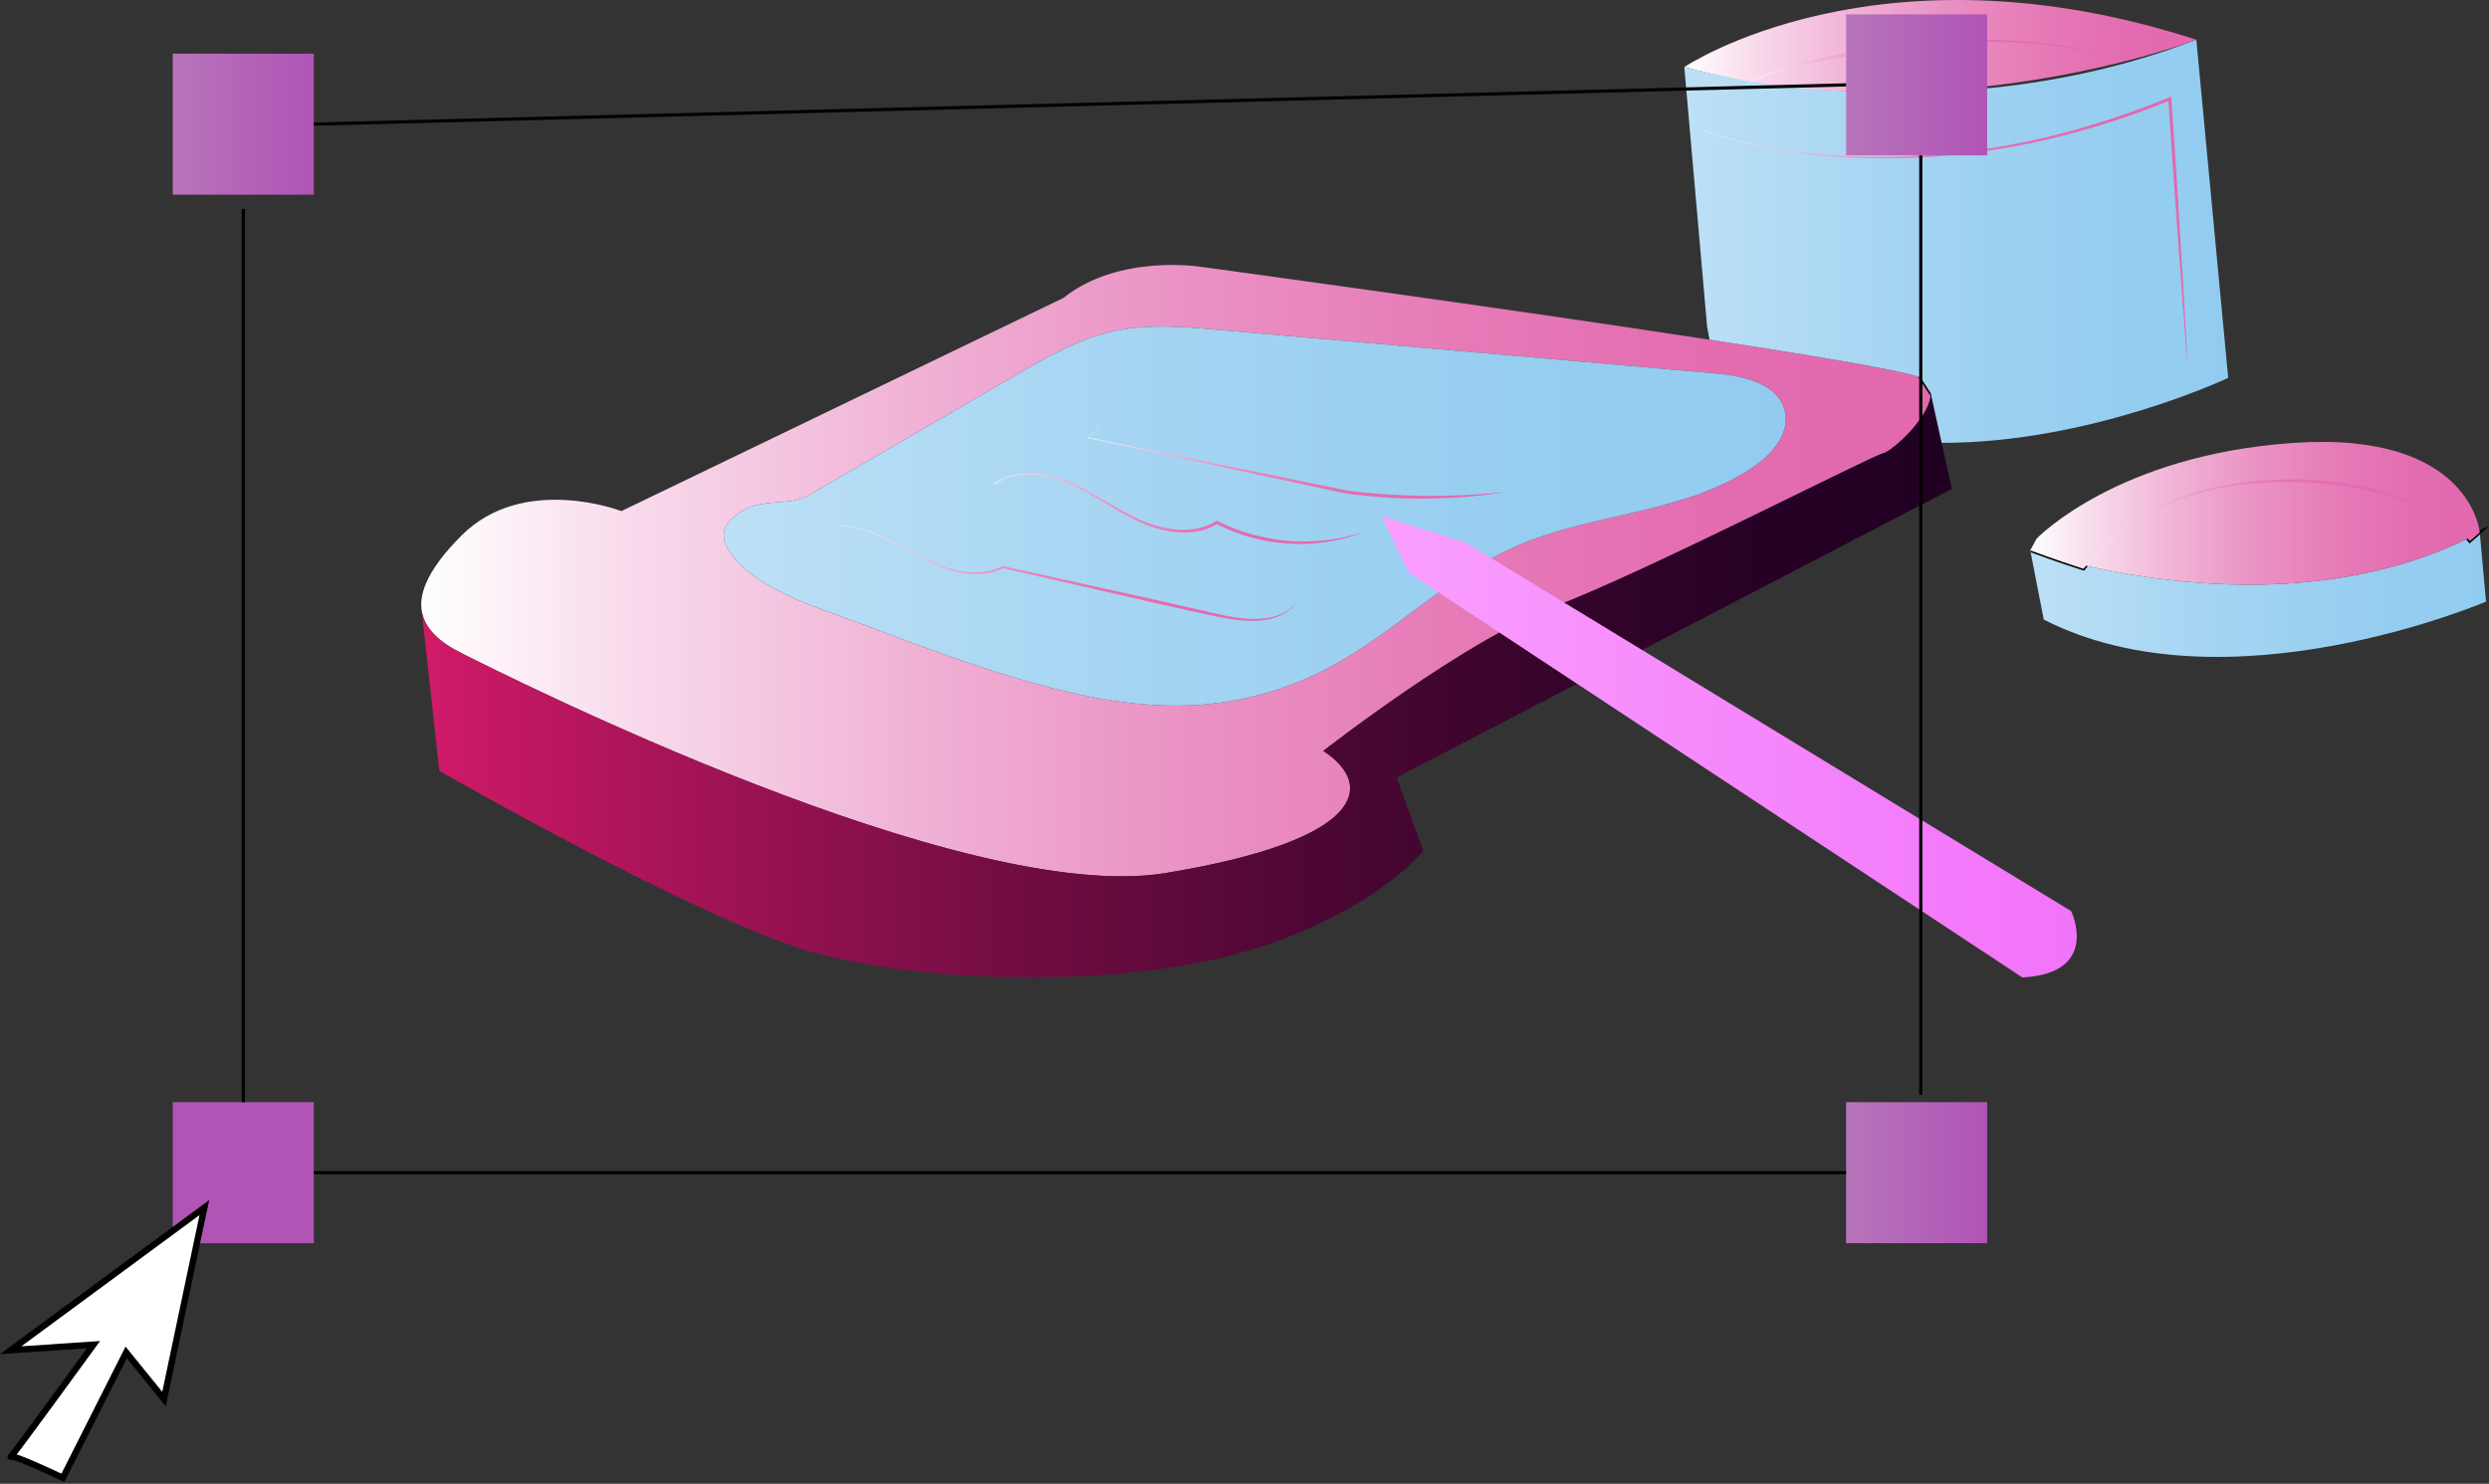 <svg width="597" height="356" viewBox="0 0 597 356" fill="none" xmlns="http://www.w3.org/2000/svg">
<rect x="0" y="0" width="597" height="356" fill="#333333" stroke="none"/>
<g clip-path="url(#clip0_1746_21)">
<path d="M460.712 90.663C457.968 89.196 436.737 85.596 410.034 81.5C359.036 73.666 288.099 64.021 288.099 64.021C288.099 64.021 268.389 60.827 255.068 71.48L149.051 122.624C149.051 122.624 125.612 113.567 110.694 128.486C106.292 132.888 103.563 136.686 102.172 139.987C101.118 142.487 100.835 144.711 101.179 146.69C101.92 150.977 105.566 154.149 110.694 156.717C121.347 162.051 231.093 217.452 279.577 209.465C328.061 201.471 329.658 188.15 317.4 180.164C317.4 180.164 351.501 153.522 372.808 145.536C394.115 137.542 448.996 109.303 451.655 108.776C452.397 108.63 454.032 107.499 455.843 105.849C459.183 102.814 463.119 98.023 463.104 94.385L460.712 90.663ZM420.405 112.131C403.798 123.35 381.971 122.983 363.629 131.061C347.03 138.367 334.122 152.208 318.019 160.561C308.764 165.361 298.53 168.272 288.137 169.067C274.281 170.114 260.395 167.439 247.028 163.649C233.378 159.782 220.088 154.76 206.813 149.739C197.161 146.094 182.265 141.906 175.701 133.308C172.078 128.562 173.331 125.482 178.192 122.486C182.854 119.62 189.747 121.279 193.676 119.001C210.283 109.372 226.89 99.742 243.497 90.105C251.109 85.695 258.881 81.217 267.487 79.398C275.527 77.694 283.849 78.404 292.027 79.123C331.867 82.615 371.7 86.108 411.532 89.601C418.296 90.189 426.664 92.107 428.139 98.741C428.239 99.192 428.3 99.635 428.323 100.078C428.598 104.909 424.57 109.318 420.405 112.131Z" fill="url(#paint0_linear_1746_21)"/>
<path d="M463.104 94.384L460.712 90.662C462.409 91.564 463.096 92.878 463.104 94.384Z" stroke="black" stroke-width="0.764" stroke-miterlimit="10"/>
<path d="M334.985 186.552L341.374 204.137C341.374 204.137 329.658 219.048 299.287 228.112C268.923 237.168 220.975 236.098 193.806 228.112C166.637 220.118 105.367 184.955 105.367 184.955L101.179 146.697C101.92 150.976 105.565 154.148 110.694 156.716C121.347 162.05 231.093 217.451 279.577 209.464C328.061 201.47 329.658 188.149 317.4 180.163C317.4 180.163 351.501 153.521 372.808 145.535C394.115 137.541 448.996 109.302 451.655 108.775C452.397 108.629 454.032 107.498 455.843 105.848C459.183 102.813 463.119 98.022 463.104 94.384L465.725 106.253L468.171 117.296L334.985 186.552Z" fill="url(#paint1_linear_1746_21)"/>
<path d="M420.405 112.13C403.798 123.349 381.971 122.982 363.629 131.06C347.03 138.366 334.122 152.207 318.019 160.56C308.764 165.36 298.531 168.271 288.137 169.066C274.281 170.113 260.395 167.438 247.028 163.648C233.378 159.781 220.088 154.759 206.813 149.738C197.161 146.093 182.265 141.905 175.701 133.307C172.078 128.561 173.331 125.481 178.192 122.485C182.854 119.619 189.747 121.278 193.676 119C210.283 109.371 226.89 99.741 243.497 90.104C251.109 85.694 258.881 81.216 267.487 79.397C275.527 77.693 283.849 78.403 292.027 79.122C331.867 82.614 371.7 86.107 411.532 89.6C418.296 90.188 426.664 92.106 428.139 98.74C428.239 99.191 428.3 99.634 428.323 100.078C428.598 104.908 424.57 109.317 420.405 112.13Z" fill="url(#paint2_linear_1746_21)"/>
<path d="M201.823 126.139C205.277 126.246 208.617 127.361 211.727 128.79C214.853 130.227 217.818 131.977 220.86 133.552C223.902 135.111 227.112 136.402 230.459 137.014C233.784 137.625 237.353 137.434 240.356 135.837L240.433 135.799L240.524 135.822L275.924 143.647L293.594 147.66C296.536 148.225 299.532 148.691 302.528 148.447C304.018 148.325 305.501 148.049 306.892 147.499C308.283 146.957 309.566 146.124 310.621 145.046L310.675 145.1C309.658 146.223 308.382 147.125 306.983 147.729C305.585 148.348 304.079 148.691 302.558 148.844C299.517 149.158 296.46 148.798 293.479 148.256C287.541 147.048 281.664 145.711 275.764 144.381L240.425 136.288L240.593 136.265C237.46 137.9 233.776 138.061 230.406 137.404C226.997 136.762 223.78 135.409 220.738 133.812C217.696 132.199 214.761 130.418 211.659 128.959C208.571 127.499 205.27 126.352 201.83 126.207V126.131L201.823 126.139Z" fill="url(#paint3_linear_1746_21)"/>
<path d="M240.692 115.738L238.361 116.089L238.117 116.127L238.323 115.99C239.332 115.34 240.417 114.813 241.556 114.423C242.702 114.049 243.887 113.827 245.079 113.705C247.479 113.491 249.894 113.75 252.225 114.301C256.932 115.409 261.128 117.893 265.24 120.292C269.352 122.692 273.486 125.176 278.095 126.345C280.38 126.934 282.749 127.224 285.087 127.064C286.257 126.972 287.411 126.773 288.526 126.445C289.635 126.093 290.705 125.612 291.698 125.016L291.882 124.909L292.073 125.008C294.694 126.361 297.461 127.431 300.311 128.218C303.162 128.99 306.074 129.532 309.024 129.769C314.916 130.228 320.915 129.609 326.586 127.797L326.609 127.866C323.812 128.906 320.908 129.662 317.942 130.075C314.977 130.503 311.966 130.625 308.978 130.426C305.982 130.235 303.001 129.769 300.112 128.951C297.216 128.149 294.404 127.056 291.736 125.68L292.111 125.665C291.049 126.292 289.917 126.781 288.748 127.132C287.571 127.469 286.356 127.652 285.149 127.736C282.718 127.874 280.288 127.538 277.957 126.918C273.257 125.673 269.107 123.12 265.026 120.69C260.937 118.252 256.81 115.753 252.171 114.591C249.871 114.01 247.479 113.728 245.11 113.911C243.925 114.018 242.756 114.224 241.617 114.576C240.486 114.95 239.408 115.455 238.399 116.081L238.361 115.982L240.7 115.661V115.738H240.692Z" fill="url(#paint4_linear_1746_21)"/>
<path d="M263.551 102.837L261.082 105.092L261.059 104.992L323.009 117.671H322.979C326.089 118.076 329.207 118.382 332.333 118.588C335.459 118.787 338.592 118.94 341.726 118.97C344.859 118.993 348 118.947 351.134 118.802C354.267 118.642 357.401 118.428 360.526 118.099V118.176C357.423 118.634 354.298 119.009 351.164 119.238C348.023 119.475 344.882 119.612 341.733 119.628C338.585 119.635 335.436 119.582 332.287 119.36C329.146 119.154 326.005 118.84 322.887 118.428H322.872H322.857L261.037 105.122L260.922 105.099L261.006 105.023L263.505 102.799L263.559 102.852L263.551 102.837Z" fill="url(#paint5_linear_1746_21)"/>
<path d="M75.271 12.877H41.438V46.71H75.271V12.877Z" fill="url(#paint6_linear_1746_21)"/>
<path d="M75.271 264.438H41.438V298.271H75.271V264.438Z" fill="url(#paint7_linear_1746_21)"/>
<path d="M476.631 264.438H442.798V298.271H476.631V264.438Z" fill="url(#paint8_linear_1746_21)"/>
<path d="M337.943 137.457L331.393 123.823L351.592 130.212L496.784 218.598C496.784 218.598 503.953 233.516 485.083 234.517L337.943 137.457Z" fill="url(#paint9_linear_1746_21)"/>
<path d="M534.446 90.662C534.446 90.662 501.469 106.291 465.725 106.253L463.104 94.384L460.712 90.662C457.968 89.195 436.737 85.595 410.034 81.499L409.454 78.342L403.989 16.087C404.073 16.11 404.15 16.133 404.234 16.155C404.402 16.201 404.639 16.262 404.96 16.347C405.48 16.484 405.999 16.614 406.519 16.744C409.194 17.394 413.894 18.441 420.184 19.442C427.322 20.581 436.523 21.666 447.139 22.055C447.192 22.063 447.238 22.063 447.284 22.063C469.386 22.873 497.602 20.688 526.208 9.759C526.315 9.728 526.422 9.682 526.529 9.644C526.712 9.575 526.804 9.537 526.804 9.537L534.446 90.662Z" fill="url(#paint10_linear_1746_21)"/>
<path d="M408.567 31.25C413.046 32.885 417.692 34.016 422.362 34.948C427.039 35.865 431.762 36.546 436.508 36.989C446 37.868 455.568 37.845 465.06 37.058C469.806 36.622 474.545 36.095 479.23 35.262C480.407 35.086 481.576 34.864 482.745 34.635L486.253 33.955L489.738 33.168L491.48 32.778L493.208 32.335C502.447 30.011 511.496 26.97 520.3 23.347L520.789 23.148L520.828 23.676L521.875 39.32L522.838 54.972L523.785 70.624C524.114 75.843 524.374 81.063 524.664 86.283H524.588C524.183 81.078 523.747 75.866 523.38 70.654L522.241 55.01L521.118 39.366L520.079 23.722L520.598 24.05C511.748 27.673 502.638 30.63 493.361 32.916L491.626 33.351L489.876 33.733L486.375 34.498L482.852 35.162C481.683 35.392 480.506 35.606 479.321 35.774C474.614 36.584 469.86 37.088 465.099 37.501C455.576 38.242 445.985 38.204 436.485 37.257C431.732 36.783 427.008 36.072 422.331 35.117C417.662 34.146 413.015 32.984 408.537 31.311L408.567 31.242V31.25Z" fill="url(#paint11_linear_1746_21)"/>
<path d="M403.989 16.087C403.989 16.087 450.456 -15.239 526.804 9.537C526.804 9.537 465.809 32.755 403.989 16.087Z" fill="url(#paint12_linear_1746_21)"/>
<path d="M510.105 14.619C502.723 12.204 494.988 11.073 487.269 10.431C479.535 9.85 471.763 9.912 464.036 10.576C462.103 10.691 460.184 10.982 458.259 11.188C456.333 11.387 454.414 11.7 452.496 11.967C448.652 12.502 444.831 13.129 441.017 13.825C437.204 14.52 433.405 15.292 429.653 16.255C427.78 16.752 425.908 17.264 424.089 17.913C423.63 18.058 423.18 18.234 422.729 18.41C422.27 18.578 421.827 18.762 421.384 18.96C420.505 19.358 419.611 19.77 418.885 20.389L418.831 20.336C419.557 19.663 420.436 19.212 421.3 18.769C421.735 18.548 422.178 18.341 422.622 18.15C423.065 17.951 423.516 17.76 423.974 17.592C425.786 16.874 427.65 16.308 429.515 15.75C433.26 14.673 437.066 13.855 440.88 13.083C448.53 11.692 456.233 10.569 463.99 9.973C471.748 9.384 479.551 9.4 487.3 10.057C495.034 10.798 502.768 12.036 510.128 14.551L510.098 14.619H510.105Z" fill="url(#paint13_linear_1746_21)"/>
<path d="M596.289 144.336C596.289 144.336 533.98 171.077 490.204 148.646L486.971 132.047C486.971 132.047 487.025 132.07 487.124 132.1C488.026 132.444 492.848 134.255 499.749 136.479C499.933 136.25 500.132 135.998 500.353 135.73C520.17 140.255 558.558 145.49 591.895 129.211C592.078 129.418 592.239 129.624 592.392 129.83C593.951 128.546 594.784 127.736 594.784 127.736L596.289 144.336Z" fill="url(#paint14_linear_1746_21)"/>
<path d="M487.124 132.1C488.026 132.405 492.856 134.018 500.353 135.73C500.132 135.997 499.933 136.249 499.749 136.479C492.848 134.255 488.026 132.444 487.124 132.1Z" stroke="black" stroke-width="0.764" stroke-miterlimit="10"/>
<path d="M594.784 127.736C594.784 127.736 593.951 128.546 592.392 129.83C592.239 129.624 592.078 129.418 591.895 129.211C592.866 128.737 593.829 128.248 594.784 127.736Z" stroke="black" stroke-width="0.764" stroke-miterlimit="10"/>
<path d="M594.784 127.736C594.784 127.736 593.951 128.546 592.392 129.83C592.239 129.624 592.078 129.417 591.895 129.211C558.558 145.489 520.17 140.254 500.353 135.73C500.132 135.997 499.933 136.25 499.749 136.479C492.848 134.255 488.026 132.444 487.124 132.1C487.025 132.069 486.971 132.046 486.971 132.046L488.484 129.241C488.484 129.241 507.675 109.149 550.152 106.26C592.628 103.372 594.784 127.736 594.784 127.736Z" fill="url(#paint15_linear_1746_21)"/>
<path d="M500.323 135.707C501.637 134.072 503.051 132.505 504.564 131.045C505.298 130.296 506.108 129.616 506.88 128.905C507.698 128.248 508.485 127.545 509.341 126.926C512.696 124.381 516.357 122.241 520.216 120.545C524.076 118.848 528.119 117.579 532.238 116.677C536.372 115.844 540.568 115.325 544.779 115.118C553.194 114.675 561.7 115.355 569.892 117.434C573.973 118.519 577.978 119.918 581.761 121.79C583.664 122.707 585.475 123.8 587.226 124.977C588.922 126.231 590.573 127.568 591.926 129.188L591.865 129.234C588.983 126.169 585.3 124.022 581.524 122.264C577.726 120.514 573.752 119.169 569.694 118.168C565.651 117.105 561.501 116.471 557.336 116.074C553.178 115.623 548.975 115.585 544.794 115.715C540.606 115.875 536.441 116.356 532.33 117.144C528.233 118 524.213 119.23 520.361 120.873C516.51 122.516 512.849 124.595 509.471 127.087C508.615 127.69 507.82 128.378 506.995 129.028C506.215 129.731 505.405 130.396 504.656 131.137C503.128 132.574 501.699 134.118 500.369 135.738L500.308 135.692L500.323 135.707Z" fill="url(#paint16_linear_1746_21)"/>
<path d="M49.011 289.733L2.56 323.949L22.423 322.619C22.423 322.619 2.293 350.315 2.56 349.521C2.828 348.726 15.079 354.58 15.079 354.58L30.264 324.476L39.336 335.665L49.011 289.733Z" fill="white" stroke="black" stroke-width="1.528" stroke-miterlimit="10"/>
<path d="M476.631 3.446H442.798V37.279H476.631V3.446Z" fill="url(#paint17_linear_1746_21)"/>
<path d="M75.263 281.357H442.798" stroke="black" stroke-width="0.764" stroke-miterlimit="10"/>
<path d="M58.35 50.127V264.437" stroke="black" stroke-width="0.764" stroke-miterlimit="10"/>
<path d="M75.263 29.783L442.798 20.359" stroke="black" stroke-width="0.764" stroke-miterlimit="10"/>
<path d="M460.712 37.273V262.68" stroke="black" stroke-width="0.764" stroke-miterlimit="10"/>
</g>
<defs>
<linearGradient id="paint0_linear_1746_21" x1="101.041" y1="136.915" x2="463.104" y2="136.915" gradientUnits="userSpaceOnUse">
<stop stop-color="white"/>
<stop offset="0.14" stop-color="#F8DAEB"/>
<stop offset="0.33" stop-color="#F0B1D5"/>
<stop offset="0.51" stop-color="#EA91C4"/>
<stop offset="0.69" stop-color="#E67AB7"/>
<stop offset="0.86" stop-color="#E36CB0"/>
<stop offset="1" stop-color="#E368AE"/>
</linearGradient>
<linearGradient id="paint1_linear_1746_21" x1="101.179" y1="164.45" x2="468.171" y2="164.45" gradientUnits="userSpaceOnUse">
<stop stop-color="#D11A69"/>
<stop offset="0.13" stop-color="#AF155B"/>
<stop offset="0.34" stop-color="#7C0E47"/>
<stop offset="0.54" stop-color="#540837"/>
<stop offset="0.73" stop-color="#37042C"/>
<stop offset="0.88" stop-color="#260125"/>
<stop offset="1" stop-color="#200123"/>
</linearGradient>
<linearGradient id="paint2_linear_1746_21" x1="173.614" y1="123.823" x2="428.338" y2="123.823" gradientUnits="userSpaceOnUse">
<stop stop-color="#BDE0F6"/>
<stop offset="0.33" stop-color="#A8D6F3"/>
<stop offset="0.72" stop-color="#97CEF0"/>
<stop offset="1" stop-color="#91CCF0"/>
</linearGradient>
<linearGradient id="paint3_linear_1746_21" x1="201.823" y1="137.549" x2="310.927" y2="137.549" gradientUnits="userSpaceOnUse">
<stop stop-color="white"/>
<stop offset="0.02" stop-color="#FCF3F8"/>
<stop offset="0.11" stop-color="#F6CEE5"/>
<stop offset="0.21" stop-color="#F0AED3"/>
<stop offset="0.32" stop-color="#EB94C6"/>
<stop offset="0.43" stop-color="#E780BB"/>
<stop offset="0.56" stop-color="#E472B3"/>
<stop offset="0.72" stop-color="#E36AAF"/>
<stop offset="1" stop-color="#E368AE"/>
</linearGradient>
<linearGradient id="paint4_linear_1746_21" x1="236.71" y1="122.073" x2="326.724" y2="122.073" gradientUnits="userSpaceOnUse">
<stop stop-color="white"/>
<stop offset="0.02" stop-color="#FCF3F8"/>
<stop offset="0.11" stop-color="#F6CEE5"/>
<stop offset="0.21" stop-color="#F0AED3"/>
<stop offset="0.32" stop-color="#EB94C6"/>
<stop offset="0.43" stop-color="#E780BB"/>
<stop offset="0.56" stop-color="#E472B3"/>
<stop offset="0.72" stop-color="#E36AAF"/>
<stop offset="1" stop-color="#E368AE"/>
</linearGradient>
<linearGradient id="paint5_linear_1746_21" x1="260.226" y1="111.198" x2="360.572" y2="111.198" gradientUnits="userSpaceOnUse">
<stop stop-color="white"/>
<stop offset="0.02" stop-color="#FCF3F8"/>
<stop offset="0.11" stop-color="#F6CEE5"/>
<stop offset="0.21" stop-color="#F0AED3"/>
<stop offset="0.32" stop-color="#EB94C6"/>
<stop offset="0.43" stop-color="#E780BB"/>
<stop offset="0.56" stop-color="#E472B3"/>
<stop offset="0.72" stop-color="#E36AAF"/>
<stop offset="1" stop-color="#E368AE"/>
</linearGradient>
<linearGradient id="paint6_linear_1746_21" x1="41.438" y1="29.797" x2="75.263" y2="29.797" gradientUnits="userSpaceOnUse">
<stop stop-color="#B775BB"/>
<stop offset="0.19" stop-color="#B56EB9"/>
<stop offset="1" stop-color="#B054B6"/>
</linearGradient>
<linearGradient id="paint7_linear_1746_21" x1="-2.78269e-05" y1="281.358" x2="0.764" y2="281.358" gradientUnits="userSpaceOnUse">
<stop stop-color="#B775BB"/>
<stop offset="0.19" stop-color="#B56EB9"/>
<stop offset="1" stop-color="#B054B6"/>
</linearGradient>
<linearGradient id="paint8_linear_1746_21" x1="442.798" y1="281.358" x2="476.631" y2="281.358" gradientUnits="userSpaceOnUse">
<stop stop-color="#B775BB"/>
<stop offset="0.19" stop-color="#B56EB9"/>
<stop offset="1" stop-color="#B054B6"/>
</linearGradient>
<linearGradient id="paint9_linear_1746_21" x1="331.393" y1="179.17" x2="498.121" y2="179.17" gradientUnits="userSpaceOnUse">
<stop stop-color="#FAA0FF"/>
<stop offset="0.39" stop-color="#F68DFC"/>
<stop offset="1" stop-color="#F273FA"/>
</linearGradient>
<linearGradient id="paint10_linear_1746_21" x1="403.989" y1="57.899" x2="534.446" y2="57.899" gradientUnits="userSpaceOnUse">
<stop stop-color="#BDE0F6"/>
<stop offset="0.33" stop-color="#A8D6F3"/>
<stop offset="0.72" stop-color="#97CEF0"/>
<stop offset="1" stop-color="#91CCF0"/>
</linearGradient>
<linearGradient id="paint11_linear_1746_21" x1="408.414" y1="54.719" x2="525.016" y2="54.719" gradientUnits="userSpaceOnUse">
<stop stop-color="white"/>
<stop offset="0.02" stop-color="#FCF3F8"/>
<stop offset="0.11" stop-color="#F6CEE5"/>
<stop offset="0.21" stop-color="#F0AED3"/>
<stop offset="0.32" stop-color="#EB94C6"/>
<stop offset="0.43" stop-color="#E780BB"/>
<stop offset="0.56" stop-color="#E472B3"/>
<stop offset="0.72" stop-color="#E36AAF"/>
<stop offset="1" stop-color="#E368AE"/>
</linearGradient>
<linearGradient id="paint12_linear_1746_21" x1="403.989" y1="11.058" x2="526.804" y2="11.058" gradientUnits="userSpaceOnUse">
<stop stop-color="white"/>
<stop offset="0.14" stop-color="#F8DAEB"/>
<stop offset="0.33" stop-color="#F0B1D5"/>
<stop offset="0.51" stop-color="#EA91C4"/>
<stop offset="0.69" stop-color="#E67AB7"/>
<stop offset="0.86" stop-color="#E36CB0"/>
<stop offset="1" stop-color="#E368AE"/>
</linearGradient>
<linearGradient id="paint13_linear_1746_21" x1="418.571" y1="14.963" x2="510.25" y2="14.963" gradientUnits="userSpaceOnUse">
<stop stop-color="white"/>
<stop offset="0.02" stop-color="#FCF3F8"/>
<stop offset="0.11" stop-color="#F6CEE5"/>
<stop offset="0.21" stop-color="#F0AED3"/>
<stop offset="0.32" stop-color="#EB94C6"/>
<stop offset="0.43" stop-color="#E780BB"/>
<stop offset="0.56" stop-color="#E472B3"/>
<stop offset="0.72" stop-color="#E36AAF"/>
<stop offset="1" stop-color="#E368AE"/>
</linearGradient>
<linearGradient id="paint14_linear_1746_21" x1="486.971" y1="142.677" x2="596.289" y2="142.677" gradientUnits="userSpaceOnUse">
<stop stop-color="#BDE0F6"/>
<stop offset="0.33" stop-color="#A8D6F3"/>
<stop offset="0.72" stop-color="#97CEF0"/>
<stop offset="1" stop-color="#91CCF0"/>
</linearGradient>
<linearGradient id="paint15_linear_1746_21" x1="486.971" y1="123.15" x2="594.784" y2="123.15" gradientUnits="userSpaceOnUse">
<stop stop-color="white"/>
<stop offset="0.14" stop-color="#F8DAEB"/>
<stop offset="0.33" stop-color="#F0B1D5"/>
<stop offset="0.51" stop-color="#EA91C4"/>
<stop offset="0.69" stop-color="#E67AB7"/>
<stop offset="0.86" stop-color="#E36CB0"/>
<stop offset="1" stop-color="#E368AE"/>
</linearGradient>
<linearGradient id="paint16_linear_1746_21" x1="500.055" y1="125.375" x2="592.186" y2="125.375" gradientUnits="userSpaceOnUse">
<stop stop-color="white"/>
<stop offset="0.02" stop-color="#FCF3F8"/>
<stop offset="0.11" stop-color="#F6CEE5"/>
<stop offset="0.21" stop-color="#F0AED3"/>
<stop offset="0.32" stop-color="#EB94C6"/>
<stop offset="0.43" stop-color="#E780BB"/>
<stop offset="0.56" stop-color="#E472B3"/>
<stop offset="0.72" stop-color="#E36AAF"/>
<stop offset="1" stop-color="#E368AE"/>
</linearGradient>
<linearGradient id="paint17_linear_1746_21" x1="442.798" y1="20.359" x2="476.631" y2="20.359" gradientUnits="userSpaceOnUse">
<stop stop-color="#B775BB"/>
<stop offset="0.19" stop-color="#B56EB9"/>
<stop offset="1" stop-color="#B054B6"/>
</linearGradient>
<clipPath id="clip0_1746_21">
<rect width="597" height="355.589" fill="white"/>
</clipPath>
</defs>
</svg>
